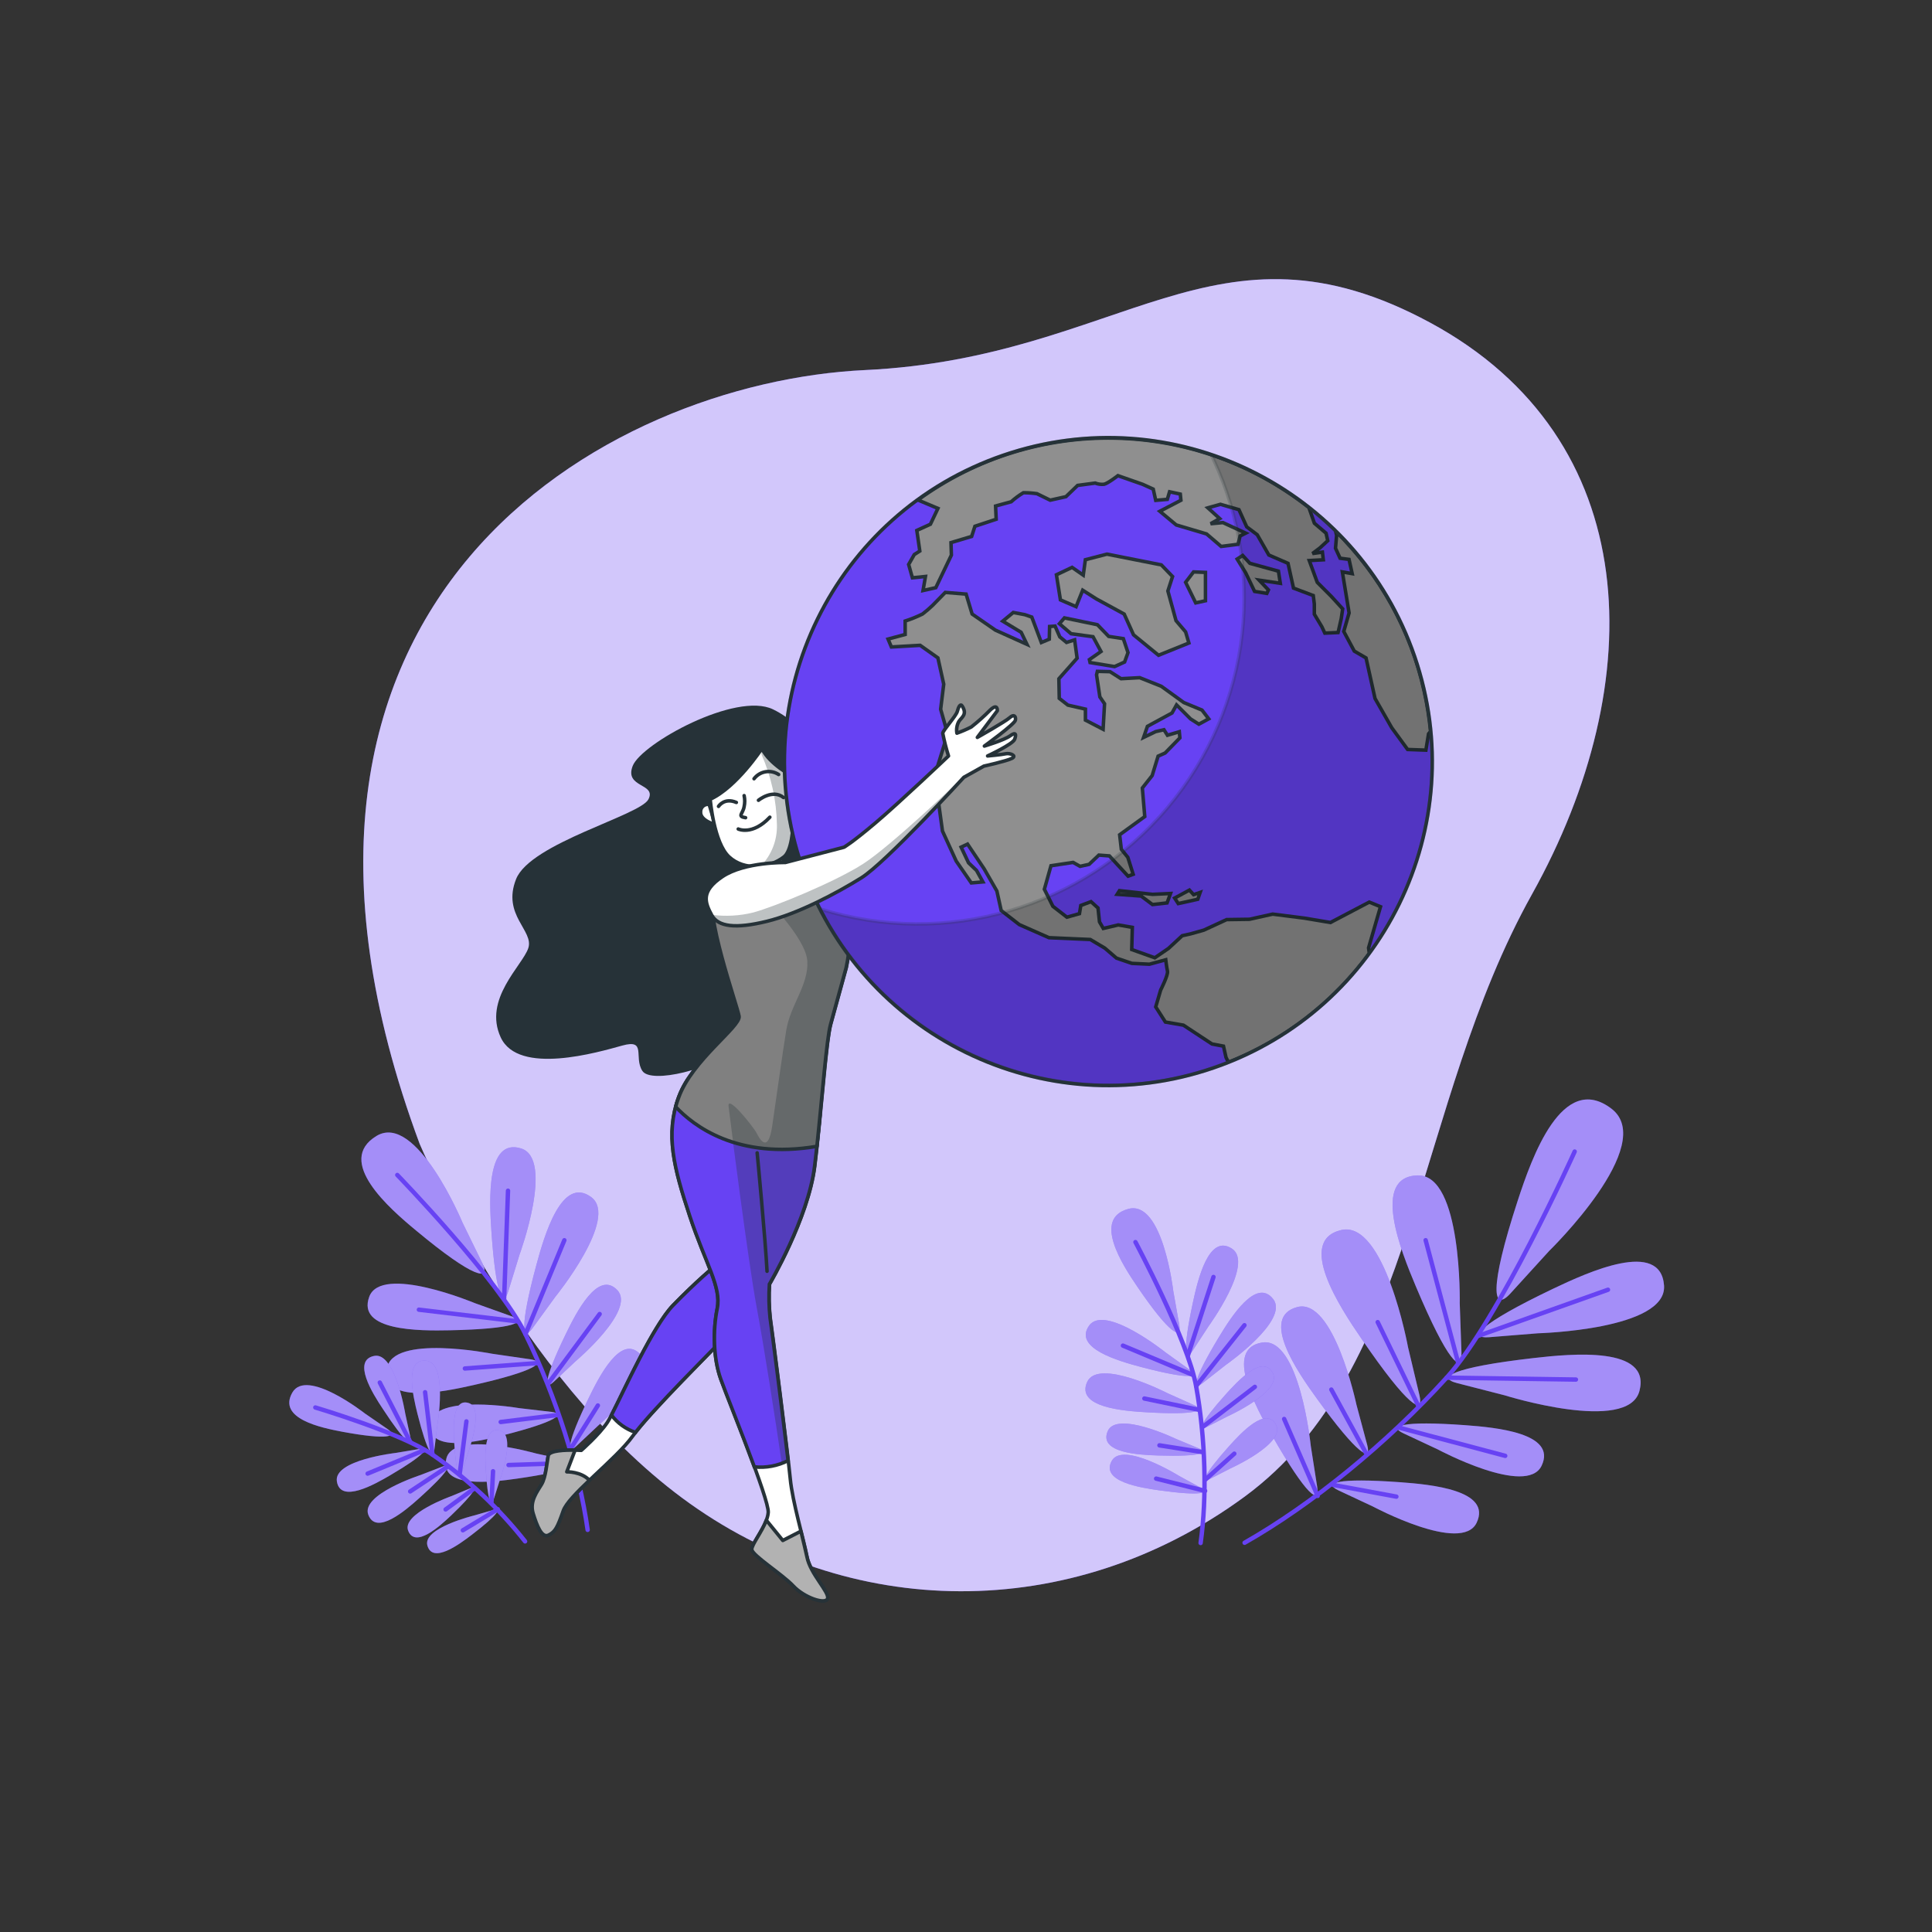 <?xml version="1.0" encoding="UTF-8"?>
<!-- Generated by Pixelmator Pro 3.6.1 -->
<svg width="550" height="550" viewBox="0 0 550 550" xmlns="http://www.w3.org/2000/svg">
    <rect x="0" y="0" width="550" height="550" fill="#333333" stroke="none"/>
    <g id="freepik--background-simple--inject-12">
        <path id="Trac" fill="#6742f3" stroke="none" d="M 119.46 325.61 C 119.46 325.61 147.18 391.61 194.27 426.49 C 241.36 461.37 304.7 462.4 354.19 426.16 C 403.68 389.92 402.34 315.16 436.12 254.58 C 469.9 194 468.26 124.91 407.17 91.87 C 346.08 58.83 319.66 101.87 246.26 105.35 C 172.86 108.83 61.72 170.13 119.46 325.61 Z"/>
        <path id="path1" fill="#ffffff" stroke="none" opacity="0.7" d="M 119.46 325.61 C 119.46 325.61 147.18 391.61 194.27 426.49 C 241.36 461.37 304.7 462.4 354.19 426.16 C 403.68 389.92 402.34 315.16 436.12 254.58 C 469.9 194 468.26 124.91 407.17 91.87 C 346.08 58.83 319.66 101.87 246.26 105.35 C 172.86 108.83 61.72 170.13 119.46 325.61 Z"/>
    </g>
    <g id="freepik--Plants--inject-12">
        <path id="path2" fill="#6742f3" stroke="none" d="M 144.67 367.67 C 143.25 372.23 141.12 368.83 139.88 350.3 C 139.29 341.61 138.43 323.84 148.35 326.94 C 157.88 329.94 147.91 357.14 147.91 357.14 Z M 158.07 369.2 C 158.07 369.2 176.34 346.7 168.29 340.78 C 159.92 334.62 154.96 351.71 152.69 360.12 C 147.85 378.05 148.76 381.96 151.59 378.12 Z M 163.83 387.55 C 163.83 387.55 181.06 373 175.77 367.31 C 170.26 361.39 163.99 373.73 161.04 379.83 C 154.74 392.83 154.87 395.96 157.59 393.42 Z M 170.34 405.79 C 170.34 405.79 187.57 391.23 182.27 385.54 C 176.77 379.62 170.5 391.97 167.55 398.07 C 161.25 411.07 161.38 414.19 164.1 411.66 Z M 135.25 371 C 135.25 371 108.52 359.79 105.11 369.17 C 101.55 378.93 119.34 378.89 128.05 378.71 C 146.62 378.31 150.11 376.34 145.62 374.71 Z M 140.08 385.38 C 140.08 385.38 111.65 379.71 110.17 389.58 C 108.63 399.86 126.06 396.28 134.55 394.36 C 152.67 390.29 155.7 387.66 150.97 386.96 Z M 147.76 400.86 C 147.76 400.86 123.59 396.72 122.57 405.1 C 121.5 413.83 136.16 410.4 143.29 408.58 C 158.52 404.72 161.03 402.43 157.01 401.94 Z M 152.56 413.76 C 152.56 413.76 129 407 127.06 415.26 C 125.06 423.82 140.06 421.97 147.3 420.92 C 162.85 418.69 165.58 416.68 161.64 415.77 Z M 131.69 348.1 C 131.69 348.1 118.55 316.5 107.18 323.38 C 95.35 330.54 110.82 344 118.54 350.38 C 134.99 364.07 139.79 364.73 137.35 359.68 Z"/>
        <path id="path3" fill="#ffffff" stroke="none" opacity="0.4" d="M 144.67 367.67 C 143.25 372.23 141.12 368.83 139.88 350.3 C 139.29 341.61 138.43 323.84 148.35 326.94 C 157.88 329.94 147.91 357.14 147.91 357.14 Z M 158.07 369.2 C 158.07 369.2 176.34 346.7 168.29 340.78 C 159.92 334.62 154.96 351.71 152.69 360.12 C 147.85 378.05 148.76 381.96 151.59 378.12 Z M 163.83 387.55 C 163.83 387.55 181.06 373 175.77 367.31 C 170.26 361.39 163.99 373.73 161.04 379.83 C 154.74 392.83 154.87 395.96 157.59 393.42 Z M 170.34 405.79 C 170.34 405.79 187.57 391.23 182.27 385.54 C 176.77 379.62 170.5 391.97 167.55 398.07 C 161.25 411.07 161.38 414.19 164.1 411.66 Z M 135.25 371 C 135.25 371 108.52 359.79 105.11 369.17 C 101.55 378.93 119.34 378.89 128.05 378.71 C 146.62 378.31 150.11 376.34 145.62 374.71 Z M 140.08 385.38 C 140.08 385.38 111.65 379.71 110.17 389.58 C 108.63 399.86 126.06 396.28 134.55 394.36 C 152.67 390.29 155.7 387.66 150.97 386.96 Z M 147.76 400.86 C 147.76 400.86 123.59 396.72 122.57 405.1 C 121.5 413.83 136.16 410.4 143.29 408.58 C 158.52 404.72 161.03 402.43 157.01 401.94 Z M 152.56 413.76 C 152.56 413.76 129 407 127.06 415.26 C 125.06 423.82 140.06 421.97 147.3 420.92 C 162.85 418.69 165.58 416.68 161.64 415.77 Z M 131.69 348.1 C 131.69 348.1 118.55 316.5 107.18 323.38 C 95.35 330.54 110.82 344 118.54 350.38 C 134.99 364.07 139.79 364.73 137.35 359.68 Z"/>
        <path id="path4" fill="none" stroke="#6742f3" stroke-width="1.252" stroke-linecap="round" stroke-linejoin="round" d="M 113.1 334.49 C 113.1 334.49 141.99 364.32 149.59 379.82 C 158.33 397.63 164.89 418.43 167.29 435.52"/>
        <path id="path5" fill="none" stroke="#6742f3" stroke-width="1.252" stroke-linecap="round" stroke-linejoin="round" d="M 143.51 369.8 L 144.62 338.97"/>
        <path id="path6" fill="none" stroke="#6742f3" stroke-width="1.252" stroke-linecap="round" stroke-linejoin="round" d="M 149.59 379.82 L 160.66 353.07"/>
        <path id="path7" fill="none" stroke="#6742f3" stroke-width="1.252" stroke-linecap="round" stroke-linejoin="round" d="M 147.35 376.17 L 119.25 372.84"/>
        <path id="path8" fill="none" stroke="#6742f3" stroke-width="1.252" stroke-linecap="round" stroke-linejoin="round" d="M 155.99 393.94 L 170.71 374.08"/>
        <path id="path9" fill="none" stroke="#6742f3" stroke-width="1.252" stroke-linecap="round" stroke-linejoin="round" d="M 153.22 388.03 L 132.34 389.58"/>
        <path id="path10" fill="none" stroke="#6742f3" stroke-width="1.252" stroke-linecap="round" stroke-linejoin="round" d="M 158.49 402.85 L 142.54 404.81"/>
        <path id="path11" fill="none" stroke="#6742f3" stroke-width="1.252" stroke-linecap="round" stroke-linejoin="round" d="M 162.58 412.24 L 170.2 400.11"/>
        <path id="path12" fill="none" stroke="#6742f3" stroke-width="1.252" stroke-linecap="round" stroke-linejoin="round" d="M 163.56 416.44 L 144.77 417.06"/>
        <path id="path13" fill="#6742f3" stroke="none" d="M 423.88 380.68 C 417.82 381.14 420.88 377.03 442.15 366.87 C 452.15 362.1 472.74 352.75 473.72 365.93 C 474.66 378.58 437.83 379.56 437.83 379.56 Z M 428.35 397.22 C 428.35 397.22 463.5 408.22 466.72 395.98 C 470.07 383.2 447.55 385.35 436.56 386.61 C 413.1 389.3 408.91 392.21 414.79 393.74 Z M 409.35 412.64 C 409.35 412.64 434.63 426.17 438.87 417.25 C 443.28 407.97 425.75 406.35 417.16 405.72 C 398.84 404.38 395.22 406 399.49 408.02 Z M 390.85 428.88 C 390.85 428.88 416.13 442.41 420.37 433.49 C 424.78 424.21 407.25 422.59 398.67 421.96 C 380.34 420.62 376.72 422.23 380.99 424.26 Z M 415.56 371.08 C 415.56 371.08 416.28 334.25 403.56 334.61 C 390.35 334.99 398.75 355.99 403.05 366.19 C 412.22 387.95 416.19 391.19 416.05 385.07 Z M 400.84 383.53 C 400.84 383.53 394.21 347.29 381.84 350.16 C 368.97 353.16 381.38 372.08 387.62 381.16 C 400.93 400.66 405.46 403.01 404.07 397.1 Z M 386.15 399.87 C 386.15 399.87 379.71 369.37 369.32 372.09 C 358.51 374.92 369.44 390.63 374.93 398.21 C 386.64 414.39 390.52 416.28 389.21 411.31 Z M 373.15 411.59 C 373.15 411.59 369.98 380.59 359.37 382.18 C 348.32 383.85 357.51 400.63 362.17 408.75 C 372.1 426.09 375.75 428.37 374.98 423.29 Z M 441 356.13 C 441 356.13 472.17 325.8 458.71 315.59 C 444.71 304.97 436.06 329.59 432.1 341.68 C 423.64 367.55 425.1 373.52 429.94 368.27 Z"/>
        <path id="path14" fill="#ffffff" stroke="none" opacity="0.4" d="M 423.88 380.68 C 417.82 381.14 420.88 377.03 442.15 366.87 C 452.15 362.1 472.74 352.75 473.72 365.93 C 474.66 378.58 437.83 379.56 437.83 379.56 Z M 428.35 397.22 C 428.35 397.22 463.5 408.22 466.72 395.98 C 470.07 383.2 447.55 385.35 436.56 386.61 C 413.1 389.3 408.91 392.21 414.79 393.74 Z M 409.35 412.64 C 409.35 412.64 434.63 426.17 438.87 417.25 C 443.28 407.97 425.75 406.35 417.16 405.72 C 398.84 404.38 395.22 406 399.49 408.02 Z M 390.85 428.88 C 390.85 428.88 416.13 442.41 420.37 433.49 C 424.78 424.21 407.25 422.59 398.67 421.96 C 380.34 420.62 376.72 422.23 380.99 424.26 Z M 415.56 371.08 C 415.56 371.08 416.28 334.25 403.56 334.61 C 390.35 334.99 398.75 355.99 403.05 366.19 C 412.22 387.95 416.19 391.19 416.05 385.07 Z M 400.84 383.53 C 400.84 383.53 394.21 347.29 381.84 350.16 C 368.97 353.16 381.38 372.08 387.62 381.16 C 400.93 400.66 405.46 403.01 404.07 397.1 Z M 386.15 399.87 C 386.15 399.87 379.71 369.37 369.32 372.09 C 358.51 374.92 369.44 390.63 374.93 398.21 C 386.64 414.39 390.52 416.28 389.21 411.31 Z M 373.15 411.59 C 373.15 411.59 369.98 380.59 359.37 382.18 C 348.32 383.85 357.51 400.63 362.17 408.75 C 372.1 426.09 375.75 428.37 374.98 423.29 Z M 441 356.13 C 441 356.13 472.17 325.8 458.71 315.59 C 444.71 304.97 436.06 329.59 432.1 341.68 C 423.64 367.55 425.1 373.52 429.94 368.27 Z"/>
        <path id="path15" fill="none" stroke="#6742f3" stroke-width="1.252" stroke-linecap="round" stroke-linejoin="round" d="M 448.28 327.82 C 448.28 327.82 426.58 375.94 411.83 392.19 C 394.89 410.87 373.38 428.37 354.31 439.19"/>
        <path id="path16" fill="none" stroke="#6742f3" stroke-width="1.252" stroke-linecap="round" stroke-linejoin="round" d="M 420.81 380.3 L 457.76 367.16"/>
        <path id="path17" fill="none" stroke="#6742f3" stroke-width="1.252" stroke-linecap="round" stroke-linejoin="round" d="M 411.83 392.19 L 448.63 392.73"/>
        <path id="path18" fill="none" stroke="#6742f3" stroke-width="1.252" stroke-linecap="round" stroke-linejoin="round" d="M 415.08 387.83 L 405.85 353.06"/>
        <path id="path19" fill="none" stroke="#6742f3" stroke-width="1.252" stroke-linecap="round" stroke-linejoin="round" d="M 398.14 406.38 L 428.51 414.45"/>
        <path id="path20" fill="none" stroke="#6742f3" stroke-width="1.252" stroke-linecap="round" stroke-linejoin="round" d="M 403.83 400.33 L 392.2 376.38"/>
        <path id="path21" fill="none" stroke="#6742f3" stroke-width="1.252" stroke-linecap="round" stroke-linejoin="round" d="M 388.79 413.5 L 379 395.58"/>
        <path id="path22" fill="none" stroke="#6742f3" stroke-width="1.252" stroke-linecap="round" stroke-linejoin="round" d="M 379.61 422.74 L 397.52 426.06"/>
        <path id="path23" fill="none" stroke="#6742f3" stroke-width="1.252" stroke-linecap="round" stroke-linejoin="round" d="M 375.11 425.86 L 365.57 403.95"/>
        <path id="path24" fill="#6742f3" stroke="none" d="M 339.45 384.62 C 337.45 387.67 336.6 384.73 339.58 370.85 C 340.98 364.34 344.09 351.1 350.72 355.47 C 357.09 359.67 344.04 377.57 344.04 377.57 Z M 348.97 388.56 C 348.97 388.56 367.13 375.87 362.46 369.83 C 357.61 363.55 350.37 375.06 346.93 380.76 C 339.6 392.92 339.45 395.98 342.34 393.76 Z M 349.35 403.26 C 349.35 403.26 365.07 396.19 362.35 390.9 C 359.55 385.39 352.35 393.14 348.89 397 C 341.52 405.23 340.96 407.55 343.5 406.26 Z M 350.29 418.03 C 350.29 418.03 366.01 410.96 363.29 405.67 C 360.49 400.16 353.29 407.91 349.83 411.77 C 342.47 420 341.91 422.32 344.44 421.03 Z M 331.84 385.03 C 331.84 385.03 314.56 371.17 310.08 377.34 C 305.41 383.77 318.49 387.48 324.93 389.18 C 338.65 392.79 341.63 392.08 338.67 389.94 Z M 332.36 396.61 C 332.36 396.61 312.67 386.46 309.5 393.4 C 306.21 400.63 319.77 401.67 326.41 402.05 C 340.58 402.87 343.36 401.57 340.03 400.05 Z M 334.75 409.61 C 334.75 409.61 317.86 401.48 315.34 407.43 C 312.72 413.61 324.22 414.18 329.84 414.35 C 341.84 414.71 344.17 413.55 341.32 412.35 Z M 335.56 420.1 C 335.56 420.1 319.63 410.23 316.5 415.87 C 313.23 421.74 324.6 423.52 330.18 424.29 C 342.07 425.93 344.5 425.02 341.8 423.52 Z M 334 367.47 C 334 367.47 331 341.47 321.19 344.16 C 310.99 346.93 319.53 360.07 323.85 366.41 C 333.06 379.93 336.44 381.41 335.72 377.2 Z"/>
        <path id="path25" fill="#ffffff" stroke="none" opacity="0.4" d="M 339.45 384.62 C 337.45 387.67 336.6 384.73 339.58 370.85 C 340.98 364.34 344.09 351.1 350.72 355.47 C 357.09 359.67 344.04 377.57 344.04 377.57 Z M 348.97 388.56 C 348.97 388.56 367.13 375.87 362.46 369.83 C 357.61 363.55 350.37 375.06 346.93 380.76 C 339.6 392.92 339.45 395.98 342.34 393.76 Z M 349.35 403.26 C 349.35 403.26 365.07 396.19 362.35 390.9 C 359.55 385.39 352.35 393.14 348.89 397 C 341.52 405.23 340.96 407.55 343.5 406.26 Z M 350.29 418.03 C 350.29 418.03 366.01 410.96 363.29 405.67 C 360.49 400.16 353.29 407.91 349.83 411.77 C 342.47 420 341.91 422.32 344.44 421.03 Z M 331.84 385.03 C 331.84 385.03 314.56 371.17 310.08 377.34 C 305.41 383.77 318.49 387.48 324.93 389.18 C 338.65 392.79 341.63 392.08 338.67 389.94 Z M 332.36 396.61 C 332.36 396.61 312.67 386.46 309.5 393.4 C 306.21 400.63 319.77 401.67 326.41 402.05 C 340.58 402.87 343.36 401.57 340.03 400.05 Z M 334.75 409.61 C 334.75 409.61 317.86 401.48 315.34 407.43 C 312.72 413.61 324.22 414.18 329.84 414.35 C 341.84 414.71 344.17 413.55 341.32 412.35 Z M 335.56 420.1 C 335.56 420.1 319.63 410.23 316.5 415.87 C 313.23 421.74 324.6 423.52 330.18 424.29 C 342.07 425.93 344.5 425.02 341.8 423.52 Z M 334 367.47 C 334 367.47 331 341.47 321.19 344.16 C 310.99 346.93 319.53 360.07 323.85 366.41 C 333.06 379.93 336.44 381.41 335.72 377.2 Z"/>
        <path id="path26" fill="none" stroke="#6742f3" stroke-width="1.252" stroke-linecap="round" stroke-linejoin="round" d="M 323.24 353.6 C 323.24 353.6 338.19 381.6 340.51 394.6 C 343.19 409.53 343.63 426.19 341.79 439.26"/>
        <path id="path27" fill="none" stroke="#6742f3" stroke-width="1.252" stroke-linecap="round" stroke-linejoin="round" d="M 338.15 385.94 L 345.45 363.53"/>
        <path id="path28" fill="none" stroke="#6742f3" stroke-width="1.252" stroke-linecap="round" stroke-linejoin="round" d="M 340.51 394.58 L 354.27 377.26"/>
        <path id="path29" fill="none" stroke="#6742f3" stroke-width="1.252" stroke-linecap="round" stroke-linejoin="round" d="M 339.63 391.43 L 319.68 383.07"/>
        <path id="path30" fill="none" stroke="#6742f3" stroke-width="1.252" stroke-linecap="round" stroke-linejoin="round" d="M 342.24 406.31 L 357.23 394.81"/>
        <path id="path31" fill="none" stroke="#6742f3" stroke-width="1.252" stroke-linecap="round" stroke-linejoin="round" d="M 341.45 401.38 L 325.78 398.13"/>
        <path id="path32" fill="none" stroke="#6742f3" stroke-width="1.252" stroke-linecap="round" stroke-linejoin="round" d="M 342.2 413.37 L 330.07 411.46"/>
        <path id="path33" fill="none" stroke="#6742f3" stroke-width="1.252" stroke-linecap="round" stroke-linejoin="round" d="M 343.23 421.14 L 351.38 413.83"/>
        <path id="path34" fill="none" stroke="#6742f3" stroke-width="1.252" stroke-linecap="round" stroke-linejoin="round" d="M 343.07 424.43 L 329.13 420.93"/>
        <path id="path35" fill="#6742f3" stroke="none" d="M 116.8 409 C 117.41 411.89 115.24 410.7 108.98 401.08 C 106 396.62 100.21 387.29 106.5 386 C 112.5 384.73 115.37 402.42 115.37 402.42 Z M 124.49 405.78 C 124.49 405.78 127.55 388.14 121.43 387.37 C 115.05 386.58 117.54 397.29 118.85 402.51 C 121.65 413.64 123.32 415.51 123.68 412.51 Z M 133.14 413.94 C 133.14 413.94 138.03 400.89 133.46 399.42 C 128.71 397.89 129.05 406.42 129.3 410.62 C 129.83 419.53 130.84 421.18 131.54 418.99 Z M 142.14 421.81 C 142.14 421.81 147.03 408.76 142.46 407.29 C 137.71 405.76 138.05 414.29 138.3 418.49 C 138.83 427.4 139.84 429.05 140.54 426.86 Z M 112.7 413.61 C 112.7 413.61 94.91 415.61 95.9 421.72 C 96.9 428.06 106.51 422.67 111.15 419.94 C 121.04 414.13 122.33 412.01 119.41 412.49 Z M 119.7 419.91 C 119.7 419.91 102.7 425.43 104.84 431.2 C 107.11 437.2 115.42 430.02 119.43 426.42 C 127.97 418.76 128.81 416.42 126.05 417.47 Z M 128.51 425.91 C 128.51 425.91 114.23 430.97 116.21 435.8 C 118.21 440.8 125.13 434.55 128.43 431.42 C 135.43 424.74 136.14 422.75 133.82 423.7 Z M 134.99 431.42 C 134.99 431.42 120.22 435 121.67 440 C 123.18 445.22 130.67 439.71 134.29 436.94 C 142.01 431.05 142.87 429.14 140.47 429.84 Z M 103.88 402.38 C 103.88 402.38 87.26 389.31 83.21 396.45 C 78.99 403.88 91.39 406.45 97.49 407.6 C 110.49 410.01 113.28 408.92 110.49 406.93 Z"/>
        <path id="path36" fill="#ffffff" stroke="none" opacity="0.4" d="M 116.8 409 C 117.41 411.89 115.24 410.7 108.98 401.08 C 106 396.62 100.21 387.29 106.5 386 C 112.5 384.73 115.37 402.42 115.37 402.42 Z M 124.49 405.78 C 124.49 405.78 127.55 388.14 121.43 387.37 C 115.05 386.58 117.54 397.29 118.85 402.51 C 121.65 413.64 123.32 415.51 123.68 412.51 Z M 133.14 413.94 C 133.14 413.94 138.03 400.89 133.46 399.42 C 128.71 397.89 129.05 406.42 129.3 410.62 C 129.83 419.53 130.84 421.18 131.54 418.99 Z M 142.14 421.81 C 142.14 421.81 147.03 408.76 142.46 407.29 C 137.71 405.76 138.05 414.29 138.3 418.49 C 138.83 427.4 139.84 429.05 140.54 426.86 Z M 112.7 413.61 C 112.7 413.61 94.91 415.61 95.9 421.72 C 96.9 428.06 106.51 422.67 111.15 419.94 C 121.04 414.13 122.33 412.01 119.41 412.49 Z M 119.7 419.91 C 119.7 419.91 102.7 425.43 104.84 431.2 C 107.11 437.2 115.42 430.02 119.43 426.42 C 127.97 418.76 128.81 416.42 126.05 417.47 Z M 128.51 425.91 C 128.51 425.91 114.23 430.97 116.21 435.8 C 118.21 440.8 125.13 434.55 128.43 431.42 C 135.43 424.74 136.14 422.75 133.82 423.7 Z M 134.99 431.42 C 134.99 431.42 120.22 435 121.67 440 C 123.18 445.22 130.67 439.71 134.29 436.94 C 142.01 431.05 142.87 429.14 140.47 429.84 Z M 103.88 402.38 C 103.88 402.38 87.26 389.31 83.21 396.45 C 78.99 403.88 91.39 406.45 97.49 407.6 C 110.49 410.01 113.28 408.92 110.49 406.93 Z"/>
        <path id="path37" fill="none" stroke="#6742f3" stroke-width="1.252" stroke-linecap="round" stroke-linejoin="round" d="M 89.77 400.68 C 89.77 400.68 114.35 408 123.12 414.11 C 133.091 420.977 141.976 429.299 149.48 438.8"/>
        <path id="path38" fill="none" stroke="#6742f3" stroke-width="1.252" stroke-linecap="round" stroke-linejoin="round" d="M 116.82 410.54 L 108.12 393.58"/>
        <path id="path39" fill="none" stroke="#6742f3" stroke-width="1.252" stroke-linecap="round" stroke-linejoin="round" d="M 123.12 414.11 L 121.02 396.34"/>
        <path id="path40" fill="none" stroke="#6742f3" stroke-width="1.252" stroke-linecap="round" stroke-linejoin="round" d="M 120.82 412.82 L 104.66 419.5"/>
        <path id="path41" fill="none" stroke="#6742f3" stroke-width="1.252" stroke-linecap="round" stroke-linejoin="round" d="M 130.84 419.79 L 132.78 404.64"/>
        <path id="path42" fill="none" stroke="#6742f3" stroke-width="1.252" stroke-linecap="round" stroke-linejoin="round" d="M 127.56 417.44 L 116.77 424.58"/>
        <path id="path43" fill="none" stroke="#6742f3" stroke-width="1.252" stroke-linecap="round" stroke-linejoin="round" d="M 134.87 423.84 L 126.86 429.71"/>
        <path id="path44" fill="none" stroke="#6742f3" stroke-width="1.252" stroke-linecap="round" stroke-linejoin="round" d="M 139.91 427.67 L 140.36 418.83"/>
        <path id="path45" fill="none" stroke="#6742f3" stroke-width="1.252" stroke-linecap="round" stroke-linejoin="round" d="M 141.71 429.64 L 131.76 435.64"/>
    </g>
    <g id="freepik--Character--inject-12">
        <path id="path46" fill="#263238" stroke="none" d="M 235 218.28 C 235 218.28 230.64 207.08 220.07 201.94 C 209.5 196.8 182.58 211.72 180.12 218.03 C 177.66 224.34 186.95 222.92 184.6 227.54 C 182.25 232.16 151 240 146.92 250.26 C 142.84 260.52 152.08 264.93 150.39 269.93 C 148.7 274.93 137.49 284.42 142.55 295.33 C 147.61 306.24 170.24 299.56 177.18 297.64 C 184.12 295.72 180.38 300.92 182.84 304.83 C 185.3 308.74 203.17 304.21 209.35 298.49 C 215.53 292.77 212.96 304.91 218.99 303.3 C 221.19 302.72 226.35 291.71 231.33 273.3 C 236.31 254.89 239.7 234.63 235 218.28 Z"/>
        <path id="path47" fill="#ffffff" stroke="#263238" stroke-linecap="round" stroke-linejoin="round" d="M 203.28 360.63 C 203.28 360.63 198.21 364.82 191.65 371.56 C 185.09 378.3 175.3 401.32 172.93 404.89 C 170.56 408.46 165.48 412.89 165.48 412.89 C 165.48 412.89 156.48 412.29 156.07 414.4 C 155.66 416.51 155.4 420.47 154.2 422.52 C 153 424.57 150.69 427.34 151.78 430.87 C 152.87 434.4 154.24 437.95 156.16 437.01 C 158.08 436.07 158.7 434.79 160.34 430.11 C 161.98 425.43 175.42 415.42 180.12 408.82 C 184.82 402.22 202.47 384.77 204.76 382.27 C 207.05 379.77 210.76 380.54 212.23 370 C 213.7 359.46 208.29 357.24 203.28 360.63 Z"/>
        <path id="path48" fill="#6742f3" stroke="#263238" d="M 204.76 382.28 C 207.06 379.77 210.76 380.55 212.23 370.01 C 213.7 359.47 208.29 357.24 203.28 360.63 C 203.28 360.63 198.21 364.82 191.65 371.56 C 185.86 377.5 177.58 396.07 174.07 402.85 C 175.799 405.145 178.184 406.86 180.91 407.77 C 186.52 400.53 202.58 384.66 204.76 382.28 Z"/>
        <path id="path49" fill="#b2b2b2" stroke="#263238" stroke-linecap="round" stroke-linejoin="round" d="M 161.35 419 L 163.71 412.83 C 161.07 412.77 156.36 412.89 156.07 414.4 C 155.67 416.5 155.4 420.47 154.2 422.52 C 153 424.57 150.69 427.34 151.78 430.87 C 152.87 434.4 154.24 437.94 156.16 437.01 C 158.08 436.08 158.7 434.79 160.34 430.11 C 161.08 428.01 164.18 424.85 167.8 421.4 C 165.4 418.87 161.35 419 161.35 419 Z"/>
        <path id="path50" fill="#ffffff" stroke="#263238" stroke-linecap="round" stroke-linejoin="round" d="M 217.19 249.37 C 217.19 249.37 206.29 247.18 203.19 253.23 C 200.09 259.28 209.94 286.4 210.36 289.35 C 210.78 292.3 197.03 301.8 193.2 312.35 C 189.37 322.9 191.85 332.48 196.36 346.12 C 200.87 359.76 205.44 366.31 204.19 372.48 C 202.94 378.65 203.04 386.58 205.19 392.56 C 207.34 398.54 218.95 426.82 218.7 430.56 C 218.45 434.3 213.94 439.41 214.04 441.08 C 214.14 442.75 222.74 448.13 225.85 451.46 C 228.96 454.79 235.08 456.87 235.62 455.03 C 236.16 453.19 230.67 448.03 229.74 443.17 C 228.81 438.31 225.58 427.47 224.97 420.97 C 224.36 414.47 219.85 378.97 219.27 375.15 C 218.93 371.961 218.866 368.749 219.08 365.55 C 219.08 365.55 230.08 346.91 231.94 332.02 C 233.8 317.13 235.15 296.39 236.52 291.48 C 237.89 286.57 240.92 275.48 240.92 275.48 C 242.144 269.752 242.482 263.87 241.92 258.04 C 240.81 249.63 228.42 247.97 224.43 248.33 C 220.44 248.69 217.19 249.37 217.19 249.37 Z"/>
        <path id="path51" fill="#6742f3" stroke="none" d="M 224.35 415.8 C 222.95 403.8 219.71 378.36 219.22 375.18 C 218.88 371.991 218.816 368.779 219.03 365.58 C 219.03 365.58 230.03 346.94 231.89 332.05 C 232.44 327.6 232.94 322.63 233.42 317.71 C 225.86 317.4 210.24 315.71 195.64 307.49 C 194.652 309.028 193.83 310.667 193.19 312.38 C 189.35 322.96 191.84 332.51 196.35 346.15 C 200.86 359.79 205.43 366.34 204.18 372.51 C 202.93 378.68 203.03 386.61 205.18 392.59 C 206.45 396.21 211.23 408.02 214.75 417.59 C 218.056 417.928 221.388 417.307 224.35 415.8 Z"/>
        <clipPath id="clipPath1">
            <path d="M 224.35 415.8 C 222.95 403.8 219.71 378.36 219.22 375.18 C 218.88 371.991 218.816 368.779 219.03 365.58 C 219.03 365.58 230.03 346.94 231.89 332.05 C 232.44 327.6 232.94 322.63 233.42 317.71 C 225.86 317.4 210.24 315.71 195.64 307.49 C 194.652 309.028 193.83 310.667 193.19 312.38 C 189.35 322.96 191.84 332.51 196.35 346.15 C 200.86 359.79 205.43 366.34 204.18 372.51 C 202.93 378.68 203.03 386.61 205.18 392.59 C 206.45 396.21 211.23 408.02 214.75 417.59 C 218.056 417.928 221.388 417.307 224.35 415.8 Z"/>
        </clipPath>
        <g id="Associer" clip-path="url(#clipPath1)">
            <path id="path52" fill="#263238" stroke="none" opacity="0.3" d="M 219.79 320.57 C 218.59 328.57 216.18 324.18 215.37 322.57 C 214.56 320.96 206.94 311.32 207.37 314.94 C 207.8 318.56 212.99 359.1 215.37 371.94 C 217.43 382.94 220.65 403.49 222.55 416.54 C 223.14 416.32 223.73 416.08 224.35 415.78 C 222.95 403.78 219.71 378.34 219.22 375.16 C 218.88 371.971 218.816 368.759 219.03 365.56 C 219.03 365.56 230.03 346.92 231.89 332.03 C 232.44 327.58 232.94 322.61 233.42 317.69 C 229.058 317.497 224.714 317.002 220.42 316.21 C 220.21 317.76 220 319.22 219.79 320.57 Z"/>
            <path id="path53" fill="none" stroke="#263238" stroke-linecap="round" stroke-linejoin="round" d="M 215.55 328.2 C 215.55 328.2 217.9 352.83 218.36 361.9"/>
        </g>
        <path id="path54" fill="none" stroke="#263238" d="M 224.35 415.8 C 222.95 403.8 219.71 378.36 219.22 375.18 C 218.88 371.991 218.816 368.779 219.03 365.58 C 219.03 365.58 230.03 346.94 231.89 332.05 C 232.44 327.6 232.94 322.63 233.42 317.71 C 225.86 317.4 210.24 315.71 195.64 307.49 C 194.652 309.028 193.83 310.667 193.19 312.38 C 189.35 322.96 191.84 332.51 196.35 346.15 C 200.86 359.79 205.43 366.34 204.18 372.51 C 202.93 378.68 203.03 386.61 205.18 392.59 C 206.45 396.21 211.23 408.02 214.75 417.59 C 218.056 417.928 221.388 417.307 224.35 415.8 Z"/>
        <path id="path55" fill="#808080" stroke="none" d="M 192.35 315.08 C 197.35 320.43 209.83 330.18 232.55 326.34 C 234.06 312.34 235.27 295.82 236.47 291.51 C 237.84 286.6 240.87 275.51 240.87 275.51 C 242.094 269.782 242.432 263.9 241.87 258.07 C 240.76 249.66 228.37 248 224.38 248.36 C 220.39 248.72 217.23 249.36 217.23 249.36 C 217.23 249.36 206.33 247.17 203.23 253.22 C 200.13 259.27 209.98 286.39 210.4 289.34 C 210.82 292.29 197.07 301.79 193.24 312.34 C 192.86 313.29 192.59 314.19 192.35 315.08 Z"/>
        <clipPath id="clipPath2">
            <path d="M 192.35 315.08 C 197.35 320.43 209.83 330.18 232.55 326.34 C 234.06 312.34 235.27 295.82 236.47 291.51 C 237.84 286.6 240.87 275.51 240.87 275.51 C 242.094 269.782 242.432 263.9 241.87 258.07 C 240.76 249.66 228.37 248 224.38 248.36 C 220.39 248.72 217.23 249.36 217.23 249.36 C 217.23 249.36 206.33 247.17 203.23 253.22 C 200.13 259.27 209.98 286.39 210.4 289.34 C 210.82 292.29 197.07 301.79 193.24 312.34 C 192.86 313.29 192.59 314.19 192.35 315.08 Z"/>
        </clipPath>
        <g id="g1" clip-path="url(#clipPath2)">
            <path id="path56" fill="#263238" stroke="none" opacity="0.3" d="M 241.83 258.1 C 240.72 249.69 228.33 248.03 224.34 248.39 C 220.35 248.75 217.19 249.39 217.19 249.39 C 217.19 249.39 216.69 249.29 215.88 249.19 L 216.98 254.74 C 216.98 254.74 229.43 266.79 229.83 273.61 C 230.23 280.43 225.01 286.06 223.83 293.29 C 222.65 300.52 221.02 312.56 219.83 320.59 C 218.64 328.62 216.22 324.2 215.41 322.59 C 214.6 320.98 206.98 311.34 207.41 314.96 C 207.53 315.96 208.01 319.84 208.71 325.17 C 214.92 327.17 222.82 328.01 232.62 326.35 C 234.13 312.35 235.34 295.83 236.54 291.52 C 237.91 286.61 240.94 275.52 240.94 275.52 C 242.126 269.793 242.426 263.918 241.83 258.1 Z"/>
        </g>
        <path id="path57" fill="none" stroke="#263238" stroke-linecap="round" stroke-linejoin="round" d="M 192.35 315.08 C 197.35 320.43 209.83 330.18 232.55 326.34 C 234.06 312.34 235.27 295.82 236.47 291.51 C 237.84 286.6 240.87 275.51 240.87 275.51 C 242.094 269.782 242.432 263.9 241.87 258.07 C 240.76 249.66 228.37 248 224.38 248.36 C 220.39 248.72 217.23 249.36 217.23 249.36 C 217.23 249.36 206.33 247.17 203.23 253.22 C 200.13 259.27 209.98 286.39 210.4 289.34 C 210.82 292.29 197.07 301.79 193.24 312.34 C 192.86 313.29 192.59 314.19 192.35 315.08 Z"/>
        <path id="path58" fill="#ffffff" stroke="#263238" stroke-linecap="round" stroke-linejoin="round" d="M 211.46 244.61 C 212.317 246.379 212.965 248.241 213.39 250.16 C 213.66 252.26 215.92 255.96 219.26 258.89 C 222.6 261.82 224.67 259.04 224.52 255.07 C 224.37 251.1 222.29 241.58 222.29 241.58 C 222.29 241.58 215.38 245.29 211.46 244.61 Z"/>
        <path id="path59" fill="#ffffff" stroke="#263238" stroke-linecap="round" stroke-linejoin="round" d="M 201.88 229 C 201.261 228.895 200.627 229.073 200.154 229.486 C 199.681 229.899 199.419 230.502 199.44 231.13 C 199.28 233.62 203.58 234.74 203.58 234.74 Z"/>
        <path id="path60" fill="#ffffff" stroke="none" d="M 216.9 213.09 C 216.9 213.09 209.71 224.09 202.18 227.53 C 202.18 227.53 203.18 239.89 207.55 243.93 C 211.92 247.97 219 247.2 223.18 243.93 C 227.36 240.66 225.55 220.93 225.55 220.93 C 225.55 220.93 219.1 217.61 216.9 213.09 Z"/>
        <clipPath id="clipPath3">
            <path d="M 216.9 213.09 C 216.9 213.09 209.71 224.09 202.18 227.53 C 202.18 227.53 203.18 239.89 207.55 243.93 C 211.92 247.97 219 247.2 223.18 243.93 C 227.36 240.66 225.55 220.93 225.55 220.93 C 225.55 220.93 219.1 217.61 216.9 213.09 Z"/>
        </clipPath>
        <g id="g2" clip-path="url(#clipPath3)">
            <path id="path61" fill="#263238" stroke="none" opacity="0.3" d="M 216.9 213.09 L 216.7 213.38 L 216.79 214.8 C 219.56 221.076 221.049 227.841 221.17 234.7 C 221.317 239.125 219.648 243.417 216.55 246.58 C 218.959 246.311 221.249 245.395 223.18 243.93 C 227.36 240.67 225.55 220.93 225.55 220.93 C 225.55 220.93 219.1 217.61 216.9 213.09 Z"/>
        </g>
        <path id="path62" fill="none" stroke="#263238" stroke-linecap="round" stroke-linejoin="round" d="M 216.9 213.09 C 216.9 213.09 209.71 224.09 202.18 227.53 C 202.18 227.53 203.18 239.89 207.55 243.93 C 211.92 247.97 219 247.2 223.18 243.93 C 227.36 240.66 225.55 220.93 225.55 220.93 C 225.55 220.93 219.1 217.61 216.9 213.09 Z"/>
        <path id="path63" fill="none" stroke="#263238" stroke-linecap="round" stroke-linejoin="round" d="M 211.84 226.5 C 212.064 227.531 212.064 228.599 211.84 229.63 C 211.49 231.69 209.78 232.41 212.25 232.78"/>
        <path id="path64" fill="none" stroke="#263238" stroke-linecap="round" stroke-linejoin="round" d="M 210.16 236 C 210.16 236 214.16 237.94 219.16 232.64"/>
        <path id="path65" fill="none" stroke="#263238" stroke-linecap="round" stroke-linejoin="round" d="M 204.55 229.56 C 204.55 229.56 206.18 226.96 209.62 228.44"/>
        <path id="path66" fill="none" stroke="#263238" stroke-linecap="round" stroke-linejoin="round" d="M 215.92 227.82 C 215.92 227.82 219.92 224.54 223.06 227.04"/>
        <path id="path67" fill="none" stroke="#263238" stroke-linecap="round" stroke-linejoin="round" d="M 214.66 221.69 C 216.317 219.515 219.373 218.991 221.66 220.49"/>
        <path id="path68" fill="#6742f3" stroke="none" d="M 402.717 186.902 C 419.235 235.063 393.582 287.496 345.421 304.013 C 297.259 320.531 244.827 294.878 228.309 246.717 C 211.792 198.555 237.444 146.123 285.606 129.605 C 333.767 113.088 386.2 138.74 402.717 186.902 Z"/>
        <clipPath id="clipPath4">
            <path d="M 402.717 186.902 C 419.235 235.063 393.582 287.496 345.421 304.013 C 297.259 320.531 244.827 294.878 228.309 246.717 C 211.792 198.555 237.444 146.123 285.606 129.605 C 333.767 113.088 386.2 138.74 402.717 186.902 Z"/>
        </clipPath>
        <g id="g3" clip-path="url(#clipPath4)">
            <path id="path69" fill="#8f8f8f" stroke="none" d="M 303.02 175.9 L 312.42 177.85 L 315.62 181.17 L 319.79 181.81 L 321.12 185.78 L 320.15 188.46 L 317.3 189.76 L 310.32 188.62 L 310.13 187.77 L 313.43 185.47 L 311.16 181.26 L 304.92 180.41 L 301.59 177.56 L 303.02 175.9 Z"/>
            <path id="path70" fill="#8f8f8f" stroke="none" d="M 378.75 262.62 L 371.3 261.37 L 362.3 260.23 L 355.68 261.7 L 349.2 261.79 L 342.7 264.79 L 338.9 265.86 L 336.55 266.38 L 332.64 270 L 328.75 272.66 L 322.18 270.31 L 322.35 264 L 318.35 263.31 L 314.08 264.31 L 313 262.43 L 312.58 258.49 L 310.58 256.68 L 307.68 257.77 L 307.3 260.1 L 303.72 261.1 L 299.73 258 L 297.31 253.15 L 299.19 246.46 L 305.48 245.51 L 307.48 246.63 L 310.04 246.06 L 312.82 243.43 L 315.82 243.66 L 321.14 249.43 L 322.59 248.89 L 321.07 244.07 L 319.22 241.79 L 318.74 237.64 L 325.89 232.46 L 325.2 224.33 L 328 220.79 L 329.69 215.26 L 331.69 214.36 L 335.89 210.06 L 335.72 208.31 L 332.35 209.31 L 331.35 207.74 L 329 208.27 L 325.56 209.93 L 326.65 206.77 L 333.65 202.97 L 334.94 200.67 L 338.94 204.67 L 341.29 206.16 L 344.09 204.64 L 342.19 202.15 L 337 200 L 330.6 195.37 L 324.45 192.92 L 319.14 193.21 L 316 191.21 L 312.4 191.12 L 312.16 192.12 L 313.11 198.4 L 314.44 200.35 L 314.03 207.61 L 309 205 L 309 201.87 L 304 200.73 L 301.55 198.81 L 301.44 193.23 L 306.63 187.37 L 305.92 182.15 L 303.62 182.89 L 301.7 181.3 L 300.35 178.23 L 298.8 178.35 L 298.71 181.96 L 296.45 182.91 L 293.73 175.67 L 291.73 174.98 L 288.46 174.36 L 285.46 176.83 L 290.7 180 L 292.36 183.44 L 283.36 179.38 L 276.74 174.8 L 275.03 169.13 L 269.1 168.65 L 265.45 172.38 C 264.552 173.238 263.607 174.046 262.62 174.8 C 261.024 175.585 259.373 176.253 257.68 176.8 L 257.68 180.62 L 252.81 181.93 L 253.76 184.18 L 261.95 183.71 L 267 187.29 L 268.66 194.77 L 267.78 201.91 L 269.78 208.91 L 266.12 220.71 L 268.3 236.58 L 272.21 245.13 L 276.51 251.35 L 279.81 251.06 L 278 247.8 L 275.72 245.62 L 273.61 241.16 L 275.44 240.3 L 280.14 247.3 L 283.79 253.66 L 285.02 259.21 L 290.17 263.21 L 298.62 266.94 L 310.39 267.46 L 314.52 269.91 L 317.84 272.76 L 322.21 274.25 L 327.21 274.49 L 331.86 273.23 C 331.86 273.23 332.12 275.42 332.36 276.48 C 332.6 277.54 330.41 281.85 330.41 281.85 L 329.01 286.64 L 331.77 290.96 L 336.89 291.84 L 345.03 297.2 L 348.3 297.82 L 349.02 301.02 L 349.72 302.43 C 365.735 296.067 379.635 285.324 389.83 271.43 L 389.6 269.85 L 393 258.12 L 389.8 256.81 Z"/>
            <path id="path71" fill="#8f8f8f" stroke="none" d="M 382.23 173.33 L 379 169.79 L 375 165.79 L 372.72 159.58 L 376.72 159.36 L 376.46 157.18 L 373.63 157.58 L 375.74 155.99 L 377.98 153.93 L 377.5 151.79 L 374.18 148.95 L 372.61 144.47 C 340.169 118.93 294.709 118.056 261.31 142.33 L 267.01 144.73 L 264.87 149.24 L 261 151 L 261.85 156.87 L 260.28 157.87 L 258.67 160.69 L 259.74 164.49 L 263.46 164.11 L 262.77 168.11 L 266.4 167.3 L 270.84 158.03 L 270.73 154.47 L 276.61 152.71 L 277.54 149.82 L 283.59 147.82 L 283.42 144.05 L 287.86 142.84 C 288.934 141.877 290.096 141.017 291.33 140.27 C 292.621 140.267 293.912 140.357 295.19 140.54 L 298.97 142.39 L 303.45 141.39 L 306.77 138.19 L 311.77 137.52 C 312.578 137.833 313.448 137.95 314.31 137.86 C 315.38 137.62 318.25 135.41 318.25 135.41 L 325.3 137.88 L 328.3 139.24 L 329.01 142.44 L 332.31 142.15 L 332.95 140 L 336.01 140.66 L 336.18 142.42 L 330.18 145.55 L 334.85 149.44 L 343.49 152 L 347.64 155.56 L 352.44 154.95 L 353.03 152.58 L 354.64 151.77 L 348.14 148.77 L 344.63 149.1 L 347.22 147.63 L 343.85 144.57 L 347.43 143.57 L 352.7 145.09 L 354.91 149.98 L 357.91 152.23 L 361.21 158 L 366.67 160.37 L 368.23 167.42 L 373.86 169.54 L 374.16 171.93 L 374.16 174.85 L 376.3 178.41 L 377.15 180.24 L 380.92 180.07 L 381.83 176.07 Z"/>
            <path id="path72" fill="#8f8f8f" stroke="none" d="M 380.23 151.19 L 380.5 152.42 L 380.19 156.07 L 381.5 158.92 L 384.04 159.25 L 384.94 163.31 L 382.14 162.81 L 384.06 174.49 L 382.54 179.76 L 385.54 185.36 L 388.88 187.3 L 391.44 198.84 L 396.21 207.19 L 400.72 213.36 L 405.92 213.55 L 406.68 208.9 L 407.25 208.2 C 406.887 204.387 406.289 200.6 405.46 196.86 C 401.645 179.516 392.881 163.652 380.23 151.19 Z"/>
            <path id="path73" fill="#8f8f8f" stroke="none" d="M 330.6 160.81 L 315.12 157.75 L 308.98 159.34 L 308.38 163.73 L 305.2 161.52 L 300.74 163.63 L 301.88 170.78 L 306.34 172.7 L 308.22 168.02 L 312.13 170.51 L 320.03 174.81 L 322.69 180.72 L 329.81 186.54 L 338.45 183.05 L 337.52 179.89 L 334.79 176.69 L 332.47 168.24 L 333.8 164.13 L 330.6 160.81 Z"/>
            <path id="path74" fill="#8f8f8f" stroke="none" d="M 343.17 162.95 L 339.78 162.81 L 337.52 165.77 L 340.39 171.63 L 343.17 171.02 L 343.17 162.95 Z"/>
            <path id="path75" fill="#8f8f8f" stroke="none" d="M 363.94 162.6 L 355.82 160.37 L 353.76 158.13 L 352.19 159.15 L 354.63 163.09 L 357.15 168.36 L 360.64 168.93 L 361.09 167.94 L 358.45 165.16 L 364.48 166.06 L 363.94 162.6 Z"/>
            <path id="path76" fill="#8f8f8f" stroke="none" d="M 318.69 253.55 L 318.03 254.59 L 324.86 255.09 L 328.09 257.51 L 332.24 257.04 L 333.22 254.36 L 328.11 254.6 L 318.69 253.55 Z"/>
            <path id="path77" fill="#8f8f8f" stroke="none" d="M 338.6 253.39 L 334.4 255.66 L 335.42 257.23 L 340.98 256 L 341.66 254.05 L 339.79 254.69 L 338.6 253.39 Z"/>
            <path id="path78" fill="none" stroke="#263238" d="M 303.02 175.9 L 312.42 177.85 L 315.62 181.17 L 319.79 181.81 L 321.12 185.78 L 320.15 188.46 L 317.3 189.76 L 310.32 188.62 L 310.13 187.77 L 313.43 185.47 L 311.16 181.26 L 304.92 180.41 L 301.59 177.56 L 303.02 175.9 Z"/>
            <path id="path79" fill="none" stroke="#263238" d="M 378.75 262.62 L 371.3 261.37 L 362.3 260.23 L 355.68 261.7 L 349.2 261.79 L 342.7 264.79 L 338.9 265.86 L 336.55 266.38 L 332.64 270 L 328.75 272.66 L 322.18 270.31 L 322.35 264 L 318.35 263.31 L 314.08 264.31 L 313 262.43 L 312.58 258.49 L 310.58 256.68 L 307.68 257.77 L 307.3 260.1 L 303.72 261.1 L 299.73 258 L 297.31 253.15 L 299.19 246.46 L 305.48 245.51 L 307.48 246.63 L 310.04 246.06 L 312.82 243.43 L 315.82 243.66 L 321.14 249.43 L 322.59 248.89 L 321.07 244.07 L 319.22 241.79 L 318.74 237.64 L 325.89 232.46 L 325.2 224.33 L 328 220.79 L 329.69 215.26 L 331.69 214.36 L 335.89 210.06 L 335.72 208.31 L 332.35 209.31 L 331.35 207.74 L 329 208.27 L 325.56 209.93 L 326.65 206.77 L 333.65 202.97 L 334.94 200.67 L 338.94 204.67 L 341.29 206.16 L 344.09 204.64 L 342.19 202.15 L 337 200 L 330.6 195.37 L 324.45 192.92 L 319.14 193.21 L 316 191.21 L 312.4 191.12 L 312.16 192.12 L 313.11 198.4 L 314.44 200.35 L 314.03 207.61 L 309 205 L 309 201.87 L 304 200.73 L 301.55 198.81 L 301.44 193.23 L 306.63 187.37 L 305.92 182.15 L 303.62 182.89 L 301.7 181.3 L 300.35 178.23 L 298.8 178.35 L 298.71 181.96 L 296.45 182.91 L 293.73 175.67 L 291.73 174.98 L 288.46 174.36 L 285.46 176.83 L 290.7 180 L 292.36 183.44 L 283.36 179.38 L 276.74 174.8 L 275.03 169.13 L 269.1 168.65 L 265.45 172.38 C 264.552 173.238 263.607 174.046 262.62 174.8 C 261.024 175.585 259.373 176.253 257.68 176.8 L 257.68 180.62 L 252.81 181.93 L 253.76 184.18 L 261.95 183.71 L 267 187.29 L 268.66 194.77 L 267.78 201.91 L 269.78 208.91 L 266.12 220.71 L 268.3 236.58 L 272.21 245.13 L 276.51 251.35 L 279.81 251.06 L 278 247.8 L 275.72 245.62 L 273.61 241.16 L 275.44 240.3 L 280.14 247.3 L 283.79 253.66 L 285.02 259.21 L 290.17 263.21 L 298.62 266.94 L 310.39 267.46 L 314.52 269.91 L 317.84 272.76 L 322.21 274.25 L 327.21 274.49 L 331.86 273.23 C 331.86 273.23 332.12 275.42 332.36 276.48 C 332.6 277.54 330.41 281.85 330.41 281.85 L 329.01 286.64 L 331.77 290.96 L 336.89 291.84 L 345.03 297.2 L 348.3 297.82 L 349.02 301.02 L 349.72 302.43 C 365.735 296.067 379.635 285.324 389.83 271.43 L 389.6 269.85 L 393 258.12 L 389.8 256.81 Z"/>
            <path id="path80" fill="none" stroke="#263238" d="M 382.23 173.33 L 379 169.79 L 375 165.79 L 372.72 159.58 L 376.72 159.36 L 376.46 157.18 L 373.63 157.58 L 375.74 155.99 L 377.98 153.93 L 377.5 151.79 L 374.18 148.95 L 372.61 144.47 C 340.169 118.93 294.709 118.056 261.31 142.33 L 267.01 144.73 L 264.87 149.24 L 261 151 L 261.85 156.87 L 260.28 157.87 L 258.67 160.69 L 259.74 164.49 L 263.46 164.11 L 262.77 168.11 L 266.4 167.3 L 270.84 158.03 L 270.73 154.47 L 276.61 152.71 L 277.54 149.82 L 283.59 147.82 L 283.42 144.05 L 287.86 142.84 C 288.934 141.877 290.096 141.017 291.33 140.27 C 292.621 140.267 293.912 140.357 295.19 140.54 L 298.97 142.39 L 303.45 141.39 L 306.77 138.19 L 311.77 137.52 C 312.578 137.833 313.448 137.95 314.31 137.86 C 315.38 137.62 318.25 135.41 318.25 135.41 L 325.3 137.88 L 328.3 139.24 L 329.01 142.44 L 332.31 142.15 L 332.95 140 L 336.01 140.66 L 336.18 142.42 L 330.18 145.55 L 334.85 149.44 L 343.49 152 L 347.64 155.56 L 352.44 154.95 L 353.03 152.58 L 354.64 151.77 L 348.14 148.77 L 344.63 149.1 L 347.22 147.63 L 343.85 144.57 L 347.43 143.57 L 352.7 145.09 L 354.91 149.98 L 357.91 152.23 L 361.21 158 L 366.67 160.37 L 368.23 167.42 L 373.86 169.54 L 374.16 171.93 L 374.16 174.85 L 376.3 178.41 L 377.15 180.24 L 380.92 180.07 L 381.83 176.07 Z"/>
            <path id="path81" fill="none" stroke="#263238" d="M 380.23 151.19 L 380.5 152.42 L 380.19 156.07 L 381.5 158.92 L 384.04 159.25 L 384.94 163.31 L 382.14 162.81 L 384.06 174.49 L 382.54 179.76 L 385.54 185.36 L 388.88 187.3 L 391.44 198.84 L 396.21 207.19 L 400.72 213.36 L 405.92 213.55 L 406.68 208.9 L 407.25 208.2 C 406.887 204.387 406.289 200.6 405.46 196.86 C 401.645 179.516 392.881 163.652 380.23 151.19 Z"/>
            <path id="path82" fill="none" stroke="#263238" d="M 330.6 160.81 L 315.12 157.75 L 308.98 159.34 L 308.38 163.73 L 305.2 161.52 L 300.74 163.63 L 301.88 170.78 L 306.34 172.7 L 308.22 168.02 L 312.13 170.51 L 320.03 174.81 L 322.69 180.72 L 329.81 186.54 L 338.45 183.05 L 337.52 179.89 L 334.79 176.69 L 332.47 168.24 L 333.8 164.13 L 330.6 160.81 Z"/>
            <path id="path83" fill="none" stroke="#263238" d="M 343.17 162.95 L 339.78 162.81 L 337.52 165.77 L 340.39 171.63 L 343.17 171.02 L 343.17 162.95 Z"/>
            <path id="path84" fill="none" stroke="#263238" d="M 363.94 162.6 L 355.82 160.37 L 353.76 158.13 L 352.19 159.15 L 354.63 163.09 L 357.15 168.36 L 360.64 168.93 L 361.09 167.94 L 358.45 165.16 L 364.48 166.06 L 363.94 162.6 Z"/>
            <path id="path85" fill="none" stroke="#263238" d="M 318.69 253.55 L 318.03 254.59 L 324.86 255.09 L 328.09 257.51 L 332.24 257.04 L 333.22 254.36 L 328.11 254.6 L 318.69 253.55 Z"/>
            <path id="path86" fill="none" stroke="#263238" d="M 338.6 253.39 L 334.4 255.66 L 335.42 257.23 L 340.98 256 L 341.66 254.05 L 339.79 254.69 L 338.6 253.39 Z"/>
            <path id="path87" fill="#000000" stroke="#263238" stroke-linecap="round" stroke-linejoin="round" opacity="0.2" d="M 343.86 127.54 C 361.048 160.861 356.522 201.247 332.384 229.937 C 308.247 258.626 269.23 269.995 233.46 258.76 C 252.781 296.121 294.801 315.829 335.881 306.799 C 376.961 297.768 406.841 262.253 408.711 220.233 C 410.582 178.214 383.975 140.185 343.86 127.54 Z"/>
        </g>
        <path id="path88" fill="none" stroke="#263238" d="M 402.717 186.902 C 419.235 235.063 393.582 287.496 345.421 304.013 C 297.259 320.531 244.827 294.878 228.309 246.717 C 211.792 198.555 237.444 146.123 285.606 129.605 C 333.767 113.088 386.2 138.74 402.717 186.902 Z"/>
        <path id="path89" fill="none" stroke="#263238" opacity="0.18" d="M 402.717 186.902 C 419.235 235.063 393.582 287.496 345.421 304.013 C 297.259 320.531 244.827 294.878 228.309 246.717 C 211.792 198.555 237.444 146.123 285.606 129.605 C 333.767 113.088 386.2 138.74 402.717 186.902 Z"/>
        <path id="path90" fill="#ffffff" stroke="none" d="M 223.55 245.54 C 223.55 245.54 212 245.33 205.68 249.54 C 199.36 253.75 200.74 257.02 202.57 260.45 C 204.4 263.88 209.42 264.45 218.31 262.28 C 227.2 260.11 238.25 254.23 245.18 249.92 C 252.11 245.61 274.39 221.28 274.39 221.28 L 280.08 218.1 C 280.08 218.1 286.57 216.66 288.08 215.89 C 289.59 215.12 287.51 214.31 286.29 214.58 C 285.07 214.85 281.15 215.2 281.15 215.2 C 281.15 215.2 288.3 211.88 288.84 210.48 C 289.38 209.08 289.2 208.27 287.55 209.48 C 285.9 210.69 280.23 212.39 280.23 212.39 C 280.23 212.39 288.89 206.13 289.07 205.02 C 289.25 203.91 288.66 203.19 287.42 204.32 C 286.18 205.45 278.23 209.92 278.23 209.92 L 283.92 202.34 C 283.92 202.34 284.1 200.07 281.92 202.1 C 280.22 203.836 278.41 205.459 276.5 206.96 C 275.175 207.632 273.809 208.22 272.41 208.72 C 272.21 207.584 272.401 206.414 272.95 205.4 C 273.76 204.16 275.48 203.4 273.88 200.94 C 273.43 200.24 272.88 201.16 272.53 202.51 C 272.18 203.86 268.4 207.91 268.38 208.76 C 268.808 210.938 269.356 213.092 270.02 215.21 C 270.02 215.21 256 228.54 249.17 234.31 C 242.34 240.08 240.26 241.19 240.26 241.19 Z"/>
        <clipPath id="clipPath5">
            <path d="M 223.55 245.54 C 223.55 245.54 212 245.33 205.68 249.54 C 199.36 253.75 200.74 257.02 202.57 260.45 C 204.4 263.88 209.42 264.45 218.31 262.28 C 227.2 260.11 238.25 254.23 245.18 249.92 C 252.11 245.61 274.39 221.28 274.39 221.28 L 280.08 218.1 C 280.08 218.1 286.57 216.66 288.08 215.89 C 289.59 215.12 287.51 214.31 286.29 214.58 C 285.07 214.85 281.15 215.2 281.15 215.2 C 281.15 215.2 288.3 211.88 288.84 210.48 C 289.38 209.08 289.2 208.27 287.55 209.48 C 285.9 210.69 280.23 212.39 280.23 212.39 C 280.23 212.39 288.89 206.13 289.07 205.02 C 289.25 203.91 288.66 203.19 287.42 204.32 C 286.18 205.45 278.23 209.92 278.23 209.92 L 283.92 202.34 C 283.92 202.34 284.1 200.07 281.92 202.1 C 280.22 203.836 278.41 205.459 276.5 206.96 C 275.175 207.632 273.809 208.22 272.41 208.72 C 272.21 207.584 272.4 206.414 272.95 205.4 C 273.76 204.16 275.48 203.4 273.88 200.94 C 273.43 200.24 272.88 201.16 272.53 202.51 C 272.18 203.86 268.4 207.91 268.38 208.76 C 268.808 210.938 269.356 213.092 270.02 215.21 C 270.02 215.21 256 228.54 249.17 234.31 C 242.34 240.08 240.26 241.19 240.26 241.19 Z"/>
        </clipPath>
        <g id="g4" clip-path="url(#clipPath5)">
            <path id="path91" fill="#263238" stroke="none" opacity="0.3" d="M 218.31 262.25 C 227.2 260.07 238.25 254.2 245.18 249.89 C 250.92 246.32 267.18 229.01 272.61 223.18 L 272.51 222.76 C 272.51 222.76 253.8 240.67 245.84 245.84 C 237.88 251.01 220.37 258.18 214.4 259.78 C 210.531 260.731 206.519 260.948 202.57 260.42 C 204.39 263.85 209.42 264.44 218.31 262.25 Z"/>
        </g>
        <path id="path92" fill="none" stroke="#263238" stroke-linecap="round" stroke-linejoin="round" d="M 223.55 245.54 C 223.55 245.54 212 245.33 205.68 249.54 C 199.36 253.75 200.74 257.02 202.57 260.45 C 204.4 263.88 209.42 264.45 218.31 262.28 C 227.2 260.11 238.25 254.23 245.18 249.92 C 252.11 245.61 274.39 221.28 274.39 221.28 L 280.08 218.1 C 280.08 218.1 286.57 216.66 288.08 215.89 C 289.59 215.12 287.51 214.31 286.29 214.58 C 285.07 214.85 281.15 215.2 281.15 215.2 C 281.15 215.2 288.3 211.88 288.84 210.48 C 289.38 209.08 289.2 208.27 287.55 209.48 C 285.9 210.69 280.23 212.39 280.23 212.39 C 280.23 212.39 288.89 206.13 289.07 205.02 C 289.25 203.91 288.66 203.19 287.42 204.32 C 286.18 205.45 278.23 209.92 278.23 209.92 L 283.92 202.34 C 283.92 202.34 284.1 200.07 281.92 202.1 C 280.22 203.836 278.41 205.459 276.5 206.96 C 275.175 207.632 273.809 208.22 272.41 208.72 C 272.21 207.584 272.401 206.414 272.95 205.4 C 273.76 204.16 275.48 203.4 273.88 200.94 C 273.43 200.24 272.88 201.16 272.53 202.51 C 272.18 203.86 268.4 207.91 268.38 208.76 C 268.808 210.938 269.356 213.092 270.02 215.21 C 270.02 215.21 256 228.54 249.17 234.31 C 242.34 240.08 240.26 241.19 240.26 241.19 Z"/>
        <path id="path93" fill="#b2b2b2" stroke="#263238" stroke-linecap="round" stroke-linejoin="round" d="M 228 435.9 L 222.85 438.54 L 218.16 432.78 C 216.92 436.1 213.94 439.78 214.02 441.11 C 214.12 442.79 222.72 448.16 225.83 451.49 C 228.94 454.82 235.06 456.9 235.6 455.06 C 236.14 453.22 230.65 448.06 229.72 443.2 C 229.35 441.41 228.69 438.8 228 435.9 Z"/>
    </g>
</svg>
